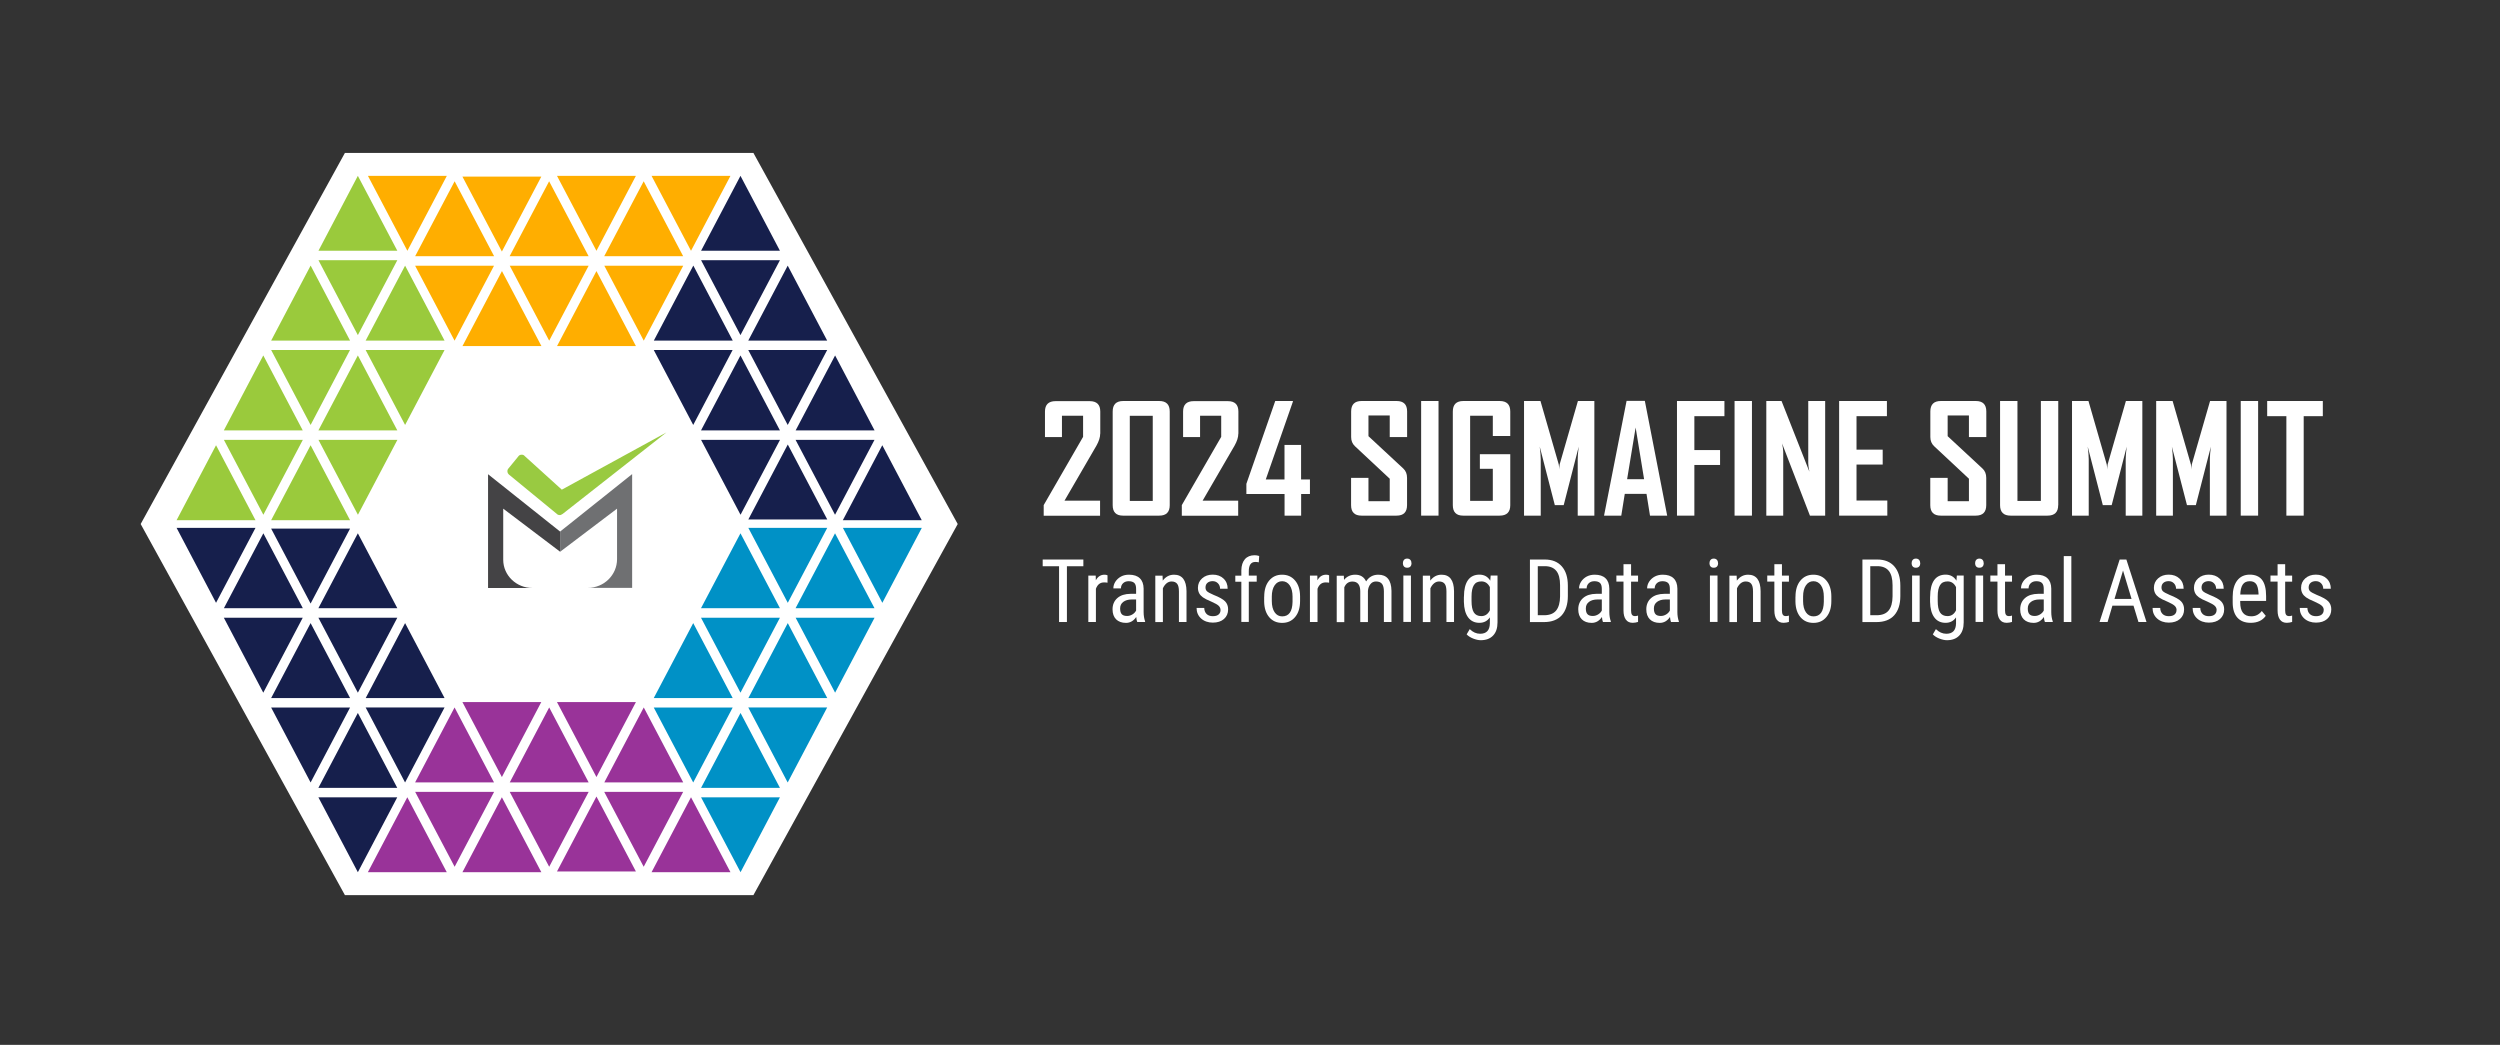 <?xml version="1.0" encoding="UTF-8"?>
<svg xmlns="http://www.w3.org/2000/svg" id="Layer_2" viewBox="0 0 372.5 155.69">
  <rect x="0" y="0" width="372.5" height="155.69" fill="#333333" stroke="none"/>
  <defs>
    <style>.cls-1{fill:#161f4c;}.cls-1,.cls-2,.cls-3,.cls-4,.cls-5,.cls-6,.cls-7,.cls-8,.cls-9,.cls-10{stroke-width:0px;}.cls-2{fill:#939;}.cls-3{fill:none;}.cls-4{fill:#6f7072;}.cls-5{fill:#fff;}.cls-6{fill:#444345;}.cls-7{fill:#9aca3c;}.cls-8{fill:#ffae00;}.cls-9{fill:#99ca41;}.cls-10{fill:#0091c6;}</style>
  </defs>
  <g id="Layer_1-2">
    <rect class="cls-3" width="372.5" height="155.69"></rect>
    <polygon class="cls-5" points="112.26 22.79 51.39 22.79 20.96 78.08 51.39 133.37 112.26 133.37 142.7 78.08 112.26 22.79"></polygon>
    <path id="Path_1" class="cls-1" d="m116.21,38.77h-11.75l5.87,11.16,5.88-11.16Z"></path>
    <path id="Path_2" class="cls-1" d="m123.25,50.75l-5.88-11.17-5.88,11.17h11.76Z"></path>
    <path id="Path_3" class="cls-1" d="m110.33,26.2l-5.87,11.16h11.75l-5.88-11.16Z"></path>
    <path id="Path_4" class="cls-1" d="m103.3,39.58l-5.88,11.17h11.76l-5.87-11.17Z"></path>
    <path id="Path_5" class="cls-1" d="m109.17,52.15h-11.76l5.88,11.17,5.87-11.17Z"></path>
    <path id="Path_7" class="cls-1" d="m104.46,65.54l5.88,11.16,5.88-11.16h-11.75Z"></path>
    <path id="Path_9" class="cls-1" d="m137.34,77.51h-11.76l5.88-11.17,5.88,11.17Z"></path>
    <path id="Path_9-2" class="cls-1" d="m123.26,77.4h-11.76l5.88-11.17,5.88,11.17Z"></path>
    <path id="Path_10" class="cls-1" d="m116.2,64.13h-11.75l5.88-11.17,5.88,11.17Z"></path>
    <path id="Path_11" class="cls-1" d="m130.3,65.54l-5.88,11.16-5.88-11.16h11.75Z"></path>
    <path id="Path_12" class="cls-1" d="m118.55,64.13l5.88-11.17,5.88,11.17h-11.75Z"></path>
    <path id="Path_13" class="cls-1" d="m123.25,52.15l-5.88,11.17-5.88-11.17h11.76Z"></path>
    <path id="Path_1-2" class="cls-7" d="m59.2,38.77h-11.75l5.87,11.16,5.88-11.16Z"></path>
    <path id="Path_2-2" class="cls-7" d="m66.24,50.75l-5.88-11.17-5.88,11.17h11.76Z"></path>
    <path id="Path_3-2" class="cls-7" d="m53.32,26.2l-5.87,11.16h11.75l-5.88-11.16Z"></path>
    <path id="Path_4-2" class="cls-7" d="m46.28,39.58l-5.88,11.17h11.76l-5.87-11.17Z"></path>
    <path id="Path_5-2" class="cls-7" d="m52.16,52.15h-11.76l5.88,11.17,5.87-11.17Z"></path>
    <path id="Path_6" class="cls-7" d="m45.11,64.13l-5.88-11.17-5.88,11.17h11.75Z"></path>
    <path id="Path_7-2" class="cls-7" d="m33.36,65.54l5.88,11.16,5.88-11.16h-11.75Z"></path>
    <path id="Path_8" class="cls-7" d="m38.07,77.51l-5.88-11.17-5.88,11.17h11.76Z"></path>
    <path id="Path_7-3" class="cls-7" d="m47.45,65.54l5.88,11.16,5.88-11.16h-11.75Z"></path>
    <path id="Path_8-2" class="cls-7" d="m52.16,77.51l-5.88-11.17-5.88,11.17h11.76Z"></path>
    <path id="Path_10-2" class="cls-7" d="m59.19,64.13h-11.75l5.88-11.17,5.88,11.17Z"></path>
    <path id="Path_13-2" class="cls-7" d="m66.24,52.15l-5.88,11.17-5.88-11.17h11.76Z"></path>
    <path id="Path_5-3" class="cls-8" d="m82.99,51.56h11.76s-5.88-11.17-5.88-11.17l-5.87,11.17Z"></path>
    <path id="Path_6-2" class="cls-8" d="m90.04,39.59l5.88,11.17,5.88-11.17h-11.75Z"></path>
    <path id="Path_7-4" class="cls-8" d="m101.79,38.17l-5.88-11.16-5.88,11.16h11.75Z"></path>
    <path id="Path_8-3" class="cls-8" d="m97.08,26.2l5.88,11.17,5.88-11.17h-11.76Z"></path>
    <path id="Path_7-5" class="cls-8" d="m87.7,38.17l-5.88-11.16-5.88,11.16h11.75Z"></path>
    <path id="Path_8-4" class="cls-8" d="m82.99,26.2l5.88,11.17,5.88-11.17h-11.76Z"></path>
    <path id="Path_9-3" class="cls-8" d="m54.82,26.2h11.76s-5.88,11.17-5.88,11.17l-5.88-11.17Z"></path>
    <path id="Path_9-4" class="cls-8" d="m68.9,26.31h11.76s-5.88,11.17-5.88,11.17l-5.88-11.17Z"></path>
    <path id="Path_10-3" class="cls-8" d="m75.96,39.59h11.75s-5.88,11.17-5.88,11.17l-5.88-11.17Z"></path>
    <path id="Path_11-2" class="cls-8" d="m61.86,38.17l5.88-11.16,5.88,11.16h-11.75Z"></path>
    <path id="Path_12-2" class="cls-8" d="m73.61,39.59l-5.88,11.17-5.88-11.17h11.75Z"></path>
    <path id="Path_13-3" class="cls-8" d="m68.91,51.56l5.88-11.17,5.88,11.17h-11.76Z"></path>
    <path id="Path_1-3" class="cls-1" d="m47.44,117.39h11.75s-5.87-11.16-5.87-11.16l-5.88,11.16Z"></path>
    <path id="Path_2-3" class="cls-1" d="m40.4,105.42l5.88,11.17,5.88-11.17h-11.76Z"></path>
    <path id="Path_3-3" class="cls-1" d="m53.32,129.96l5.87-11.16h-11.75s5.88,11.16,5.88,11.16Z"></path>
    <path id="Path_4-3" class="cls-1" d="m60.36,116.58l5.88-11.17h-11.76s5.87,11.17,5.87,11.17Z"></path>
    <path id="Path_5-4" class="cls-1" d="m54.48,104.01h11.76s-5.88-11.17-5.88-11.17l-5.87,11.17Z"></path>
    <path id="Path_7-6" class="cls-1" d="m59.2,90.62l-5.88-11.16-5.88,11.16h11.75Z"></path>
    <path id="Path_9-5" class="cls-1" d="m26.31,78.65h11.76s-5.88,11.17-5.88,11.17l-5.88-11.17Z"></path>
    <path id="Path_9-6" class="cls-1" d="m40.4,78.76h11.76s-5.88,11.17-5.88,11.17l-5.88-11.17Z"></path>
    <path id="Path_10-4" class="cls-1" d="m47.45,92.04h11.75s-5.88,11.17-5.88,11.17l-5.88-11.17Z"></path>
    <path id="Path_11-3" class="cls-1" d="m33.36,90.62l5.88-11.16,5.88,11.16h-11.75Z"></path>
    <path id="Path_12-3" class="cls-1" d="m45.11,92.04l-5.88,11.17-5.88-11.17h11.75Z"></path>
    <path id="Path_13-4" class="cls-1" d="m40.4,104.01l5.88-11.17,5.88,11.17h-11.76Z"></path>
    <path id="Path_1-4" class="cls-10" d="m104.46,117.39h11.75s-5.87-11.16-5.87-11.16l-5.88,11.16Z"></path>
    <path id="Path_2-4" class="cls-10" d="m97.41,105.42l5.88,11.17,5.88-11.17h-11.76Z"></path>
    <path id="Path_3-4" class="cls-10" d="m110.34,129.96l5.87-11.16h-11.75s5.88,11.16,5.88,11.16Z"></path>
    <path id="Path_4-4" class="cls-10" d="m117.37,116.58l5.88-11.17h-11.76s5.87,11.17,5.87,11.17Z"></path>
    <path id="Path_5-5" class="cls-10" d="m111.5,104.01h11.76s-5.88-11.17-5.88-11.17l-5.87,11.17Z"></path>
    <path id="Path_6-3" class="cls-10" d="m118.55,92.04l5.88,11.17,5.88-11.17h-11.75Z"></path>
    <path id="Path_7-7" class="cls-10" d="m130.3,90.62l-5.88-11.16-5.88,11.16h11.75Z"></path>
    <path id="Path_8-5" class="cls-10" d="m125.59,78.65l5.88,11.17,5.88-11.17h-11.76Z"></path>
    <path id="Path_7-8" class="cls-10" d="m116.21,90.62l-5.88-11.16-5.88,11.16h11.75Z"></path>
    <path id="Path_8-6" class="cls-10" d="m111.5,78.65l5.88,11.17,5.88-11.17h-11.76Z"></path>
    <path id="Path_10-5" class="cls-10" d="m104.46,92.04h11.75s-5.88,11.17-5.88,11.17l-5.88-11.17Z"></path>
    <path id="Path_13-5" class="cls-10" d="m97.41,104.01l5.88-11.17,5.88,11.17h-11.76Z"></path>
    <path id="Path_5-6" class="cls-2" d="m80.66,104.61h-11.76s5.88,11.17,5.88,11.17l5.87-11.17Z"></path>
    <path id="Path_6-4" class="cls-2" d="m73.61,116.58l-5.88-11.17-5.88,11.17h11.75Z"></path>
    <path id="Path_7-9" class="cls-2" d="m61.86,117.99l5.88,11.16,5.88-11.16h-11.75Z"></path>
    <path id="Path_8-7" class="cls-2" d="m66.57,129.96l-5.88-11.17-5.88,11.17h11.76Z"></path>
    <path id="Path_7-10" class="cls-2" d="m75.95,117.99l5.88,11.16,5.88-11.16h-11.75Z"></path>
    <path id="Path_8-8" class="cls-2" d="m80.66,129.96l-5.88-11.17-5.88,11.17h11.76Z"></path>
    <path id="Path_9-7" class="cls-2" d="m108.84,129.96h-11.76s5.88-11.17,5.88-11.17l5.88,11.17Z"></path>
    <path id="Path_9-8" class="cls-2" d="m94.75,129.85h-11.76s5.88-11.17,5.88-11.17l5.88,11.17Z"></path>
    <path id="Path_10-6" class="cls-2" d="m87.7,116.58h-11.75s5.88-11.17,5.88-11.17l5.88,11.17Z"></path>
    <path id="Path_11-4" class="cls-2" d="m101.79,117.99l-5.88,11.16-5.88-11.16h11.75Z"></path>
    <path id="Path_12-4" class="cls-2" d="m90.04,116.58l5.88-11.17,5.88,11.17h-11.75Z"></path>
    <path id="Path_13-6" class="cls-2" d="m94.75,104.61l-5.88,11.17-5.88-11.17h11.76Z"></path>
    <path class="cls-9" d="m83.79,76.59c-.12.1-.24.16-.4.16s-.29-.05-.4-.16l-7.16-5.88c-.24-.21-.29-.52-.16-.8l1.53-1.87c.1-.17.28-.28.47-.29.21-.02.4.05.52.21l5.52,5,15.59-8.53-15.51,12.18h0Z"></path>
    <path class="cls-4" d="m83.46,79.21v3l8.48-6.42v7.53c0,2.34-1.94,4.27-4.34,4.27h6.59v-16.95l-10.74,8.57h0Z"></path>
    <path class="cls-6" d="m74.98,83.39v-7.6l8.48,6.42v-3l-10.74-8.55v16.95h6.61c-2.39,0-4.35-1.87-4.35-4.21h0Z"></path>
    <path class="cls-5" d="m161.42,84.37h-2.45v8.31h-1.17v-8.31h-2.44v-1h6.06v1Z"></path>
    <path class="cls-5" d="m165.01,86.82c-.16-.03-.33-.04-.51-.04-.58,0-.98.32-1.21.95v4.95h-1.13v-6.92h1.1l.02.7c.3-.55.73-.83,1.29-.83.18,0,.33.03.45.09v1.1Z"></path>
    <path class="cls-5" d="m169.45,92.68c-.07-.15-.12-.4-.15-.75-.4.59-.91.88-1.53.88s-1.12-.18-1.47-.53c-.35-.35-.53-.85-.53-1.49,0-.7.24-1.26.72-1.68s1.13-.62,1.96-.63h.83v-.74c0-.41-.09-.71-.27-.88s-.46-.26-.84-.26c-.34,0-.62.1-.83.3-.21.2-.32.46-.32.77h-1.13c0-.35.1-.69.31-1.01.21-.32.49-.57.84-.76s.75-.27,1.18-.27c.71,0,1.25.18,1.61.53.37.35.56.86.57,1.54v3.49c0,.53.08,1,.22,1.39v.1h-1.18Zm-1.51-.9c.28,0,.54-.08.79-.23s.43-.35.55-.58v-1.65h-.64c-.54,0-.96.13-1.27.36-.31.23-.47.56-.47.98,0,.39.08.68.24.85.16.18.42.27.8.27Z"></path>
    <path class="cls-5" d="m173.22,85.76l.03.75c.44-.58,1-.88,1.68-.88,1.22,0,1.84.82,1.86,2.45v4.6h-1.13v-4.55c0-.54-.09-.93-.27-1.15s-.45-.34-.82-.34c-.28,0-.53.09-.76.28-.22.19-.4.43-.54.74v5.03h-1.13v-6.92h1.07Z"></path>
    <path class="cls-5" d="m181.86,90.9c0-.24-.09-.45-.27-.63s-.54-.38-1.06-.61c-.61-.25-1.04-.47-1.29-.65-.25-.18-.44-.38-.56-.61s-.19-.5-.19-.82c0-.56.21-1.03.62-1.4.41-.37.94-.56,1.58-.56.67,0,1.21.2,1.62.59s.61.9.61,1.51h-1.13c0-.31-.1-.58-.31-.8-.21-.22-.48-.33-.8-.33s-.59.09-.78.26c-.19.17-.28.4-.28.69,0,.23.07.41.21.55.14.14.47.32,1,.55.84.33,1.41.65,1.71.96s.45.71.45,1.19c0,.6-.21,1.08-.62,1.44-.41.36-.97.54-1.66.54s-1.3-.21-1.75-.62-.67-.94-.67-1.57h1.14c.01.38.13.68.35.9s.53.33.93.33c.38,0,.66-.08.86-.25.2-.17.29-.4.29-.68Z"></path>
    <path class="cls-5" d="m184.96,92.68v-6h-.9v-.91h.9v-.8c.01-.7.19-1.25.53-1.65.34-.39.83-.59,1.45-.59.23,0,.45.04.68.11l-.06.95c-.16-.04-.33-.06-.52-.06-.64,0-.97.46-.97,1.38v.65h1.18v.91h-1.18v6h-1.13Z"></path>
    <path class="cls-5" d="m188.37,88.9c0-1.01.24-1.8.73-2.39.49-.59,1.13-.88,1.93-.88s1.45.29,1.93.86c.49.57.74,1.35.75,2.33v.73c0,1-.24,1.79-.73,2.38s-1.13.88-1.94.88-1.44-.28-1.93-.85c-.48-.57-.73-1.33-.75-2.3v-.75Zm1.13.65c0,.71.14,1.27.42,1.68.28.41.66.61,1.13.61,1,0,1.51-.72,1.54-2.16v-.78c0-.71-.14-1.27-.42-1.68s-.66-.62-1.13-.62-.84.21-1.12.62-.42.97-.42,1.67v.66Z"></path>
    <path class="cls-5" d="m198.03,86.82c-.16-.03-.33-.04-.51-.04-.58,0-.98.32-1.21.95v4.95h-1.13v-6.92h1.1l.02.7c.3-.55.73-.83,1.29-.83.18,0,.33.03.45.09v1.1Z"></path>
    <path class="cls-5" d="m200.23,85.76l.03.64c.42-.51.98-.77,1.67-.77.77,0,1.31.33,1.62,1,.43-.67,1.04-1,1.82-1,1.27,0,1.93.8,1.96,2.39v4.66h-1.13v-4.55c0-.5-.09-.88-.27-1.12s-.48-.37-.91-.37c-.34,0-.62.13-.83.4s-.34.6-.37,1.01v4.64h-1.14v-4.6c-.01-.96-.4-1.44-1.17-1.44-.57,0-.97.29-1.21.86v5.19h-1.13v-6.92h1.06Z"></path>
    <path class="cls-5" d="m210.32,83.92c0,.19-.05.35-.16.48-.11.13-.27.19-.49.19s-.37-.06-.48-.19-.16-.29-.16-.48.05-.35.16-.49.27-.2.48-.2.37.07.48.2c.11.13.16.3.16.48Zm-.09,8.75h-1.13v-6.92h1.13v6.92Z"></path>
    <path class="cls-5" d="m213.08,85.76l.03.75c.44-.58,1-.88,1.68-.88,1.22,0,1.84.82,1.86,2.45v4.6h-1.13v-4.55c0-.54-.09-.93-.27-1.15s-.45-.34-.82-.34c-.28,0-.53.09-.76.28-.22.19-.4.43-.54.74v5.03h-1.13v-6.92h1.07Z"></path>
    <path class="cls-5" d="m218.13,88.9c0-1.08.2-1.89.59-2.45.39-.55.97-.83,1.72-.83.7,0,1.24.3,1.61.9l.06-.77h1.02v6.98c0,.86-.22,1.51-.66,1.97-.44.46-1.05.69-1.83.69-.34,0-.72-.08-1.15-.25-.42-.17-.74-.38-.96-.62l.46-.78c.47.46.99.69,1.55.69.94,0,1.43-.51,1.45-1.54v-.9c-.37.54-.89.81-1.56.81-.72,0-1.27-.27-1.68-.81-.4-.54-.61-1.31-.63-2.32v-.77Zm1.13.64c0,.77.11,1.34.34,1.71.23.36.6.55,1.12.55.56,0,.98-.29,1.27-.86v-3.46c-.29-.57-.71-.85-1.25-.85s-.9.18-1.13.55-.35.92-.35,1.68v.69Z"></path>
    <path class="cls-5" d="m227.96,92.68v-9.31h2.22c1.09,0,1.93.34,2.53,1.02.6.68.9,1.64.9,2.87v1.56c0,1.23-.31,2.18-.91,2.86-.61.67-1.49,1.01-2.65,1.01h-2.08Zm1.17-8.31v7.3h.94c.82,0,1.42-.24,1.8-.71.38-.47.57-1.17.58-2.1v-1.65c0-.98-.19-1.7-.57-2.16-.38-.46-.95-.69-1.71-.69h-1.05Z"></path>
    <path class="cls-5" d="m238.84,92.68c-.07-.15-.12-.4-.15-.75-.4.59-.91.88-1.53.88s-1.12-.18-1.47-.53c-.35-.35-.53-.85-.53-1.49,0-.7.24-1.26.72-1.68s1.13-.62,1.96-.63h.83v-.74c0-.41-.09-.71-.27-.88s-.46-.26-.84-.26c-.34,0-.62.1-.83.3-.21.2-.32.46-.32.77h-1.13c0-.35.1-.69.31-1.01.21-.32.49-.57.84-.76.35-.18.75-.27,1.18-.27.71,0,1.25.18,1.61.53.37.35.56.86.57,1.54v3.49c0,.53.08,1,.22,1.39v.1h-1.18Zm-1.51-.9c.28,0,.54-.08.79-.23.25-.15.43-.35.55-.58v-1.65h-.64c-.54,0-.96.13-1.27.36-.31.23-.47.56-.47.98,0,.39.08.68.24.85.16.18.42.27.8.27Z"></path>
    <path class="cls-5" d="m243.03,84.08v1.68h1.04v.91h-1.04v4.3c0,.27.04.48.13.62.09.14.24.21.46.21.15,0,.3-.03.45-.08v.95c-.27.08-.53.13-.8.13-.45,0-.79-.16-1.02-.48-.23-.32-.35-.77-.35-1.36v-4.3h-1.06v-.91h1.06v-1.68h1.13Z"></path>
    <path class="cls-5" d="m248.98,92.68c-.07-.15-.12-.4-.15-.75-.4.59-.91.88-1.53.88s-1.12-.18-1.47-.53c-.35-.35-.53-.85-.53-1.49,0-.7.24-1.26.72-1.68s1.13-.62,1.96-.63h.83v-.74c0-.41-.09-.71-.27-.88s-.46-.26-.84-.26c-.34,0-.62.1-.83.3-.21.2-.32.46-.32.77h-1.13c0-.35.1-.69.31-1.01.21-.32.49-.57.84-.76.35-.18.75-.27,1.18-.27.71,0,1.25.18,1.61.53.37.35.56.86.57,1.54v3.49c0,.53.08,1,.22,1.39v.1h-1.18Zm-1.51-.9c.28,0,.54-.08.79-.23.25-.15.43-.35.55-.58v-1.65h-.64c-.54,0-.96.13-1.27.36-.31.23-.47.56-.47.98,0,.39.08.68.24.85.16.18.42.27.8.27Z"></path>
    <path class="cls-5" d="m256,83.92c0,.19-.05.35-.16.48s-.27.19-.49.19-.37-.06-.48-.19c-.11-.13-.16-.29-.16-.48s.05-.35.16-.49c.11-.13.27-.2.48-.2s.37.07.48.2c.11.13.16.3.16.48Zm-.09,8.75h-1.13v-6.92h1.13v6.92Z"></path>
    <path class="cls-5" d="m258.76,85.76l.03.75c.44-.58,1-.88,1.68-.88,1.22,0,1.84.82,1.86,2.45v4.6h-1.13v-4.55c0-.54-.09-.93-.27-1.15-.18-.23-.45-.34-.82-.34-.28,0-.53.09-.76.28-.22.19-.4.43-.54.74v5.03h-1.13v-6.92h1.07Z"></path>
    <path class="cls-5" d="m265.51,84.08v1.68h1.04v.91h-1.04v4.3c0,.27.04.48.13.62.09.14.24.21.46.21.15,0,.3-.03.45-.08v.95c-.27.08-.53.13-.8.13-.45,0-.79-.16-1.02-.48s-.35-.77-.35-1.36v-4.3h-1.06v-.91h1.06v-1.68h1.13Z"></path>
    <path class="cls-5" d="m267.53,88.9c0-1.01.24-1.8.73-2.39.49-.59,1.13-.88,1.93-.88s1.45.29,1.93.86c.49.57.74,1.35.75,2.33v.73c0,1-.24,1.79-.73,2.38s-1.13.88-1.94.88-1.44-.28-1.93-.85c-.48-.57-.73-1.33-.75-2.3v-.75Zm1.13.65c0,.71.14,1.27.42,1.68.28.41.66.61,1.13.61,1,0,1.51-.72,1.54-2.16v-.78c0-.71-.14-1.27-.42-1.68s-.66-.62-1.13-.62-.84.21-1.12.62c-.28.41-.42.97-.42,1.67v.66Z"></path>
    <path class="cls-5" d="m277.5,92.68v-9.31h2.22c1.09,0,1.93.34,2.53,1.02.6.68.9,1.64.9,2.87v1.56c0,1.23-.31,2.18-.91,2.86-.61.67-1.49,1.01-2.65,1.01h-2.08Zm1.17-8.31v7.3h.94c.82,0,1.42-.24,1.8-.71.38-.47.57-1.17.58-2.1v-1.65c0-.98-.19-1.7-.57-2.16-.38-.46-.95-.69-1.71-.69h-1.05Z"></path>
    <path class="cls-5" d="m286.12,83.92c0,.19-.05.35-.16.48s-.27.19-.49.19-.37-.06-.48-.19c-.11-.13-.16-.29-.16-.48s.05-.35.16-.49c.11-.13.27-.2.48-.2s.37.07.48.2c.11.13.16.3.16.48Zm-.09,8.75h-1.13v-6.92h1.13v6.92Z"></path>
    <path class="cls-5" d="m287.59,88.9c0-1.08.2-1.89.59-2.45.39-.55.97-.83,1.72-.83.7,0,1.24.3,1.61.9l.06-.77h1.02v6.98c0,.86-.22,1.51-.66,1.97-.44.46-1.05.69-1.83.69-.34,0-.72-.08-1.15-.25-.42-.17-.74-.38-.96-.62l.46-.78c.47.46.99.69,1.55.69.94,0,1.43-.51,1.45-1.54v-.9c-.37.54-.89.81-1.56.81-.72,0-1.28-.27-1.68-.81-.4-.54-.61-1.31-.63-2.32v-.77Zm1.13.64c0,.77.11,1.34.34,1.71.23.36.6.55,1.12.55.56,0,.99-.29,1.27-.86v-3.46c-.29-.57-.71-.85-1.25-.85s-.9.18-1.13.55-.35.92-.35,1.68v.69Z"></path>
    <path class="cls-5" d="m295.58,83.92c0,.19-.05.35-.16.48s-.27.19-.49.19-.37-.06-.48-.19c-.11-.13-.16-.29-.16-.48s.05-.35.16-.49c.11-.13.27-.2.48-.2s.37.07.48.2c.11.13.16.3.16.48Zm-.09,8.75h-1.13v-6.92h1.13v6.92Z"></path>
    <path class="cls-5" d="m298.75,84.08v1.68h1.04v.91h-1.04v4.3c0,.27.04.48.13.62.09.14.24.21.46.21.15,0,.3-.03.45-.08v.95c-.27.08-.53.13-.8.13-.45,0-.79-.16-1.02-.48s-.35-.77-.35-1.36v-4.3h-1.06v-.91h1.06v-1.68h1.13Z"></path>
    <path class="cls-5" d="m304.69,92.68c-.07-.15-.12-.4-.15-.75-.4.59-.91.88-1.53.88s-1.12-.18-1.47-.53c-.35-.35-.53-.85-.53-1.49,0-.7.24-1.26.72-1.68s1.13-.62,1.96-.63h.83v-.74c0-.41-.09-.71-.27-.88s-.46-.26-.84-.26c-.34,0-.62.1-.83.3-.21.2-.32.46-.32.77h-1.13c0-.35.1-.69.31-1.01.21-.32.49-.57.84-.76.35-.18.75-.27,1.18-.27.71,0,1.25.18,1.61.53.37.35.56.86.57,1.54v3.49c0,.53.08,1,.22,1.39v.1h-1.18Zm-1.51-.9c.28,0,.54-.08.79-.23.25-.15.43-.35.55-.58v-1.65h-.64c-.54,0-.96.13-1.27.36-.31.23-.47.56-.47.98,0,.39.08.68.24.85.16.18.42.27.8.27Z"></path>
    <path class="cls-5" d="m308.63,92.68h-1.13v-9.82h1.13v9.82Z"></path>
    <path class="cls-5" d="m317.9,90.24h-3.15l-.72,2.44h-1.2l3-9.31h1l3,9.31h-1.2l-.74-2.44Zm-2.84-1h2.54l-1.27-4.23-1.27,4.23Z"></path>
    <path class="cls-5" d="m324.31,90.9c0-.24-.09-.45-.28-.63s-.54-.38-1.06-.61c-.61-.25-1.04-.47-1.29-.65-.25-.18-.44-.38-.56-.61s-.19-.5-.19-.82c0-.56.21-1.03.62-1.4.41-.37.94-.56,1.58-.56.67,0,1.21.2,1.62.59s.61.9.61,1.51h-1.13c0-.31-.1-.58-.31-.8-.21-.22-.48-.33-.8-.33s-.59.09-.78.26c-.19.17-.28.4-.28.69,0,.23.07.41.21.55.14.14.47.32,1,.55.84.33,1.41.65,1.71.96s.45.71.45,1.19c0,.6-.21,1.08-.62,1.44-.41.36-.97.54-1.66.54s-1.3-.21-1.75-.62-.67-.94-.67-1.57h1.14c.01.38.13.68.35.9s.53.33.93.33c.38,0,.66-.08.86-.25.2-.17.29-.4.29-.68Z"></path>
    <path class="cls-5" d="m330.28,90.9c0-.24-.09-.45-.28-.63s-.54-.38-1.06-.61c-.61-.25-1.04-.47-1.29-.65-.25-.18-.44-.38-.56-.61s-.19-.5-.19-.82c0-.56.21-1.03.62-1.4.41-.37.94-.56,1.58-.56.67,0,1.21.2,1.62.59s.61.9.61,1.51h-1.13c0-.31-.1-.58-.31-.8-.21-.22-.48-.33-.8-.33s-.59.09-.78.26c-.19.17-.28.4-.28.69,0,.23.07.41.21.55.14.14.47.32,1,.55.84.33,1.41.65,1.71.96s.45.71.45,1.19c0,.6-.21,1.08-.62,1.44-.41.36-.97.54-1.66.54s-1.3-.21-1.75-.62-.67-.94-.67-1.57h1.14c.01.38.13.68.35.9s.53.33.93.33c.38,0,.66-.08.86-.25.2-.17.29-.4.29-.68Z"></path>
    <path class="cls-5" d="m335.35,92.8c-.86,0-1.52-.26-1.98-.77-.46-.51-.7-1.27-.7-2.26v-.84c0-1.03.22-1.84.67-2.43.45-.59,1.08-.88,1.88-.88s1.42.26,1.82.77.61,1.32.61,2.41v.74h-3.86v.16c0,.74.14,1.28.42,1.62.28.34.68.51,1.21.51.33,0,.63-.06.88-.19.25-.13.49-.32.71-.6l.59.72c-.49.69-1.24,1.04-2.24,1.04Zm-.13-6.2c-.47,0-.82.16-1.04.48-.23.32-.35.82-.38,1.5h2.72v-.15c-.03-.66-.15-1.13-.35-1.41-.21-.28-.52-.42-.94-.42Z"></path>
    <path class="cls-5" d="m340.49,84.08v1.68h1.04v.91h-1.04v4.3c0,.27.04.48.13.62.09.14.24.21.46.21.15,0,.3-.03.45-.08v.95c-.27.08-.53.13-.8.13-.45,0-.79-.16-1.02-.48s-.35-.77-.35-1.36v-4.3h-1.06v-.91h1.06v-1.68h1.13Z"></path>
    <path class="cls-5" d="m346.24,90.9c0-.24-.09-.45-.28-.63s-.54-.38-1.06-.61c-.61-.25-1.04-.47-1.29-.65-.25-.18-.44-.38-.56-.61s-.19-.5-.19-.82c0-.56.21-1.03.62-1.4.41-.37.94-.56,1.58-.56.67,0,1.21.2,1.62.59s.61.9.61,1.51h-1.13c0-.31-.1-.58-.31-.8-.21-.22-.48-.33-.8-.33s-.59.09-.78.26c-.19.17-.28.4-.28.69,0,.23.07.41.21.55.14.14.47.32,1,.55.84.33,1.41.65,1.71.96s.45.71.45,1.19c0,.6-.21,1.08-.62,1.44-.41.36-.97.54-1.66.54s-1.3-.21-1.75-.62-.67-.94-.67-1.57h1.14c.01.38.13.68.35.9s.53.33.93.33c.38,0,.66-.08.86-.25.2-.17.29-.4.29-.68Z"></path>
    <path class="cls-5" d="m163.93,64.61c0,.54-.19,1.13-.56,1.79l-4.76,8.2h5.3v2.24h-8.4v-1.58l5.87-10.17v-3.15h-3.15v3.18h-2.53v-3.8c0-1.03.53-1.55,1.58-1.55h5.08c1.06,0,1.58.52,1.58,1.55v3.31Z"></path>
    <path class="cls-5" d="m174.29,75.27c0,1.04-.52,1.56-1.56,1.56h-5.4c-1.03,0-1.54-.52-1.54-1.56v-13.95c0-1.05.52-1.57,1.57-1.57h5.37c1.04,0,1.56.52,1.56,1.57v13.95Zm-2.53-.63v-12.69h-3.42v12.69h3.42Z"></path>
    <path class="cls-5" d="m184.51,64.61c0,.54-.19,1.13-.56,1.79l-4.76,8.2h5.3v2.24h-8.4v-1.58l5.87-10.17v-3.15h-3.15v3.18h-2.53v-3.8c0-1.03.53-1.55,1.58-1.55h5.08c1.06,0,1.58.52,1.58,1.55v3.31Z"></path>
    <path class="cls-5" d="m195.19,73.61h-1.32v3.22h-2.47v-3.22h-5.69v-1.52l4.3-12.34h2.63v.1l-4.04,11.59h2.79v-5.14h2.47v5.14h1.32v2.17Z"></path>
    <path class="cls-5" d="m209.65,75.27c0,1.04-.52,1.56-1.57,1.56h-5.21c-1.04,0-1.56-.52-1.56-1.56v-4.07h2.59v3.48h3.17v-3.35l-5.19-4.85c-.38-.36-.56-.81-.56-1.36v-3.8c0-1.05.52-1.57,1.56-1.57h5.21c1.05,0,1.57.52,1.57,1.55v3.82h-2.59v-3.22h-3.17v3.09l5.19,4.82c.38.35.56.81.56,1.39v4.07Z"></path>
    <path class="cls-5" d="m214.34,76.83h-2.59v-17.08h2.59v17.08Z"></path>
    <path class="cls-5" d="m225.03,75.27c0,1.04-.53,1.56-1.58,1.56h-5.44c-1.03,0-1.54-.52-1.54-1.56v-13.95c0-1.05.52-1.57,1.57-1.57h5.41c1.06,0,1.58.52,1.58,1.57v3.64h-2.6v-3.02h-3.38v12.69h3.38v-4.78h-1.93v-2.17h4.53v7.58Z"></path>
    <path class="cls-5" d="m237.57,76.83h-2.49v-8.42c0-.44.05-1.06.15-1.86l-2.24,8.72h-1.32l-2.25-8.72c.1.81.15,1.43.15,1.86v8.42h-2.49v-17.08h2.45l2.72,9.44c.03.1.05.36.07.77,0-.18.02-.44.07-.77l2.72-9.44h2.45v17.08Z"></path>
    <path class="cls-5" d="m248.42,76.83h-2.57l-.52-3.24h-3.24l-.52,3.24h-2.56v-.04l3.35-17.06h2.72l3.33,17.1Zm-3.45-5.43l-1.26-7.7-1.27,7.7h2.53Z"></path>
    <path class="cls-5" d="m256.94,62.01h-4.48v5.05h3.83v2.22h-3.83v7.55h-2.59v-17.08h7.07v2.26Z"></path>
    <path class="cls-5" d="m261.04,76.83h-2.59v-17.08h2.59v17.08Z"></path>
    <path class="cls-5" d="m271.95,76.83h-2.27l-4.15-10.75c.11.52.17.93.17,1.23v9.52h-2.52v-17.08h2.27l4.15,10.53c-.11-.52-.17-.93-.17-1.23v-9.3h2.52v17.08Z"></path>
    <path class="cls-5" d="m281.21,76.83h-7.18v-17.08h7.12v2.26h-4.53v4.99h3.9v2.22h-3.9v5.36h4.59v2.26Z"></path>
    <path class="cls-5" d="m295.95,75.27c0,1.04-.52,1.56-1.57,1.56h-5.21c-1.04,0-1.56-.52-1.56-1.56v-4.07h2.59v3.48h3.17v-3.35l-5.19-4.85c-.38-.36-.56-.81-.56-1.36v-3.8c0-1.05.52-1.57,1.56-1.57h5.21c1.05,0,1.57.52,1.57,1.55v3.82h-2.59v-3.22h-3.17v3.09l5.19,4.82c.38.35.56.81.56,1.39v4.07Z"></path>
    <path class="cls-5" d="m306.67,75.27c0,1.04-.53,1.56-1.59,1.56h-5.5c-1.05,0-1.57-.52-1.57-1.56v-15.52h2.59v14.89h3.49v-14.89h2.59v15.52Z"></path>
    <path class="cls-5" d="m319.22,76.83h-2.49v-8.42c0-.44.05-1.06.15-1.86l-2.24,8.72h-1.32l-2.25-8.72c.1.81.15,1.43.15,1.86v8.42h-2.49v-17.08h2.45l2.72,9.44c.03.1.05.36.07.77,0-.18.02-.44.07-.77l2.72-9.44h2.45v17.08Z"></path>
    <path class="cls-5" d="m331.76,76.83h-2.49v-8.42c0-.44.05-1.06.15-1.86l-2.24,8.72h-1.32l-2.25-8.72c.1.81.15,1.43.15,1.86v8.42h-2.49v-17.08h2.45l2.72,9.44c.03.1.05.36.07.77,0-.18.02-.44.07-.77l2.72-9.44h2.45v17.08Z"></path>
    <path class="cls-5" d="m336.46,76.83h-2.59v-17.08h2.59v17.08Z"></path>
    <path class="cls-5" d="m346.11,62.01h-2.86v14.82h-2.58v-14.82h-2.86v-2.26h8.29v2.26Z"></path>
  </g>
</svg>

